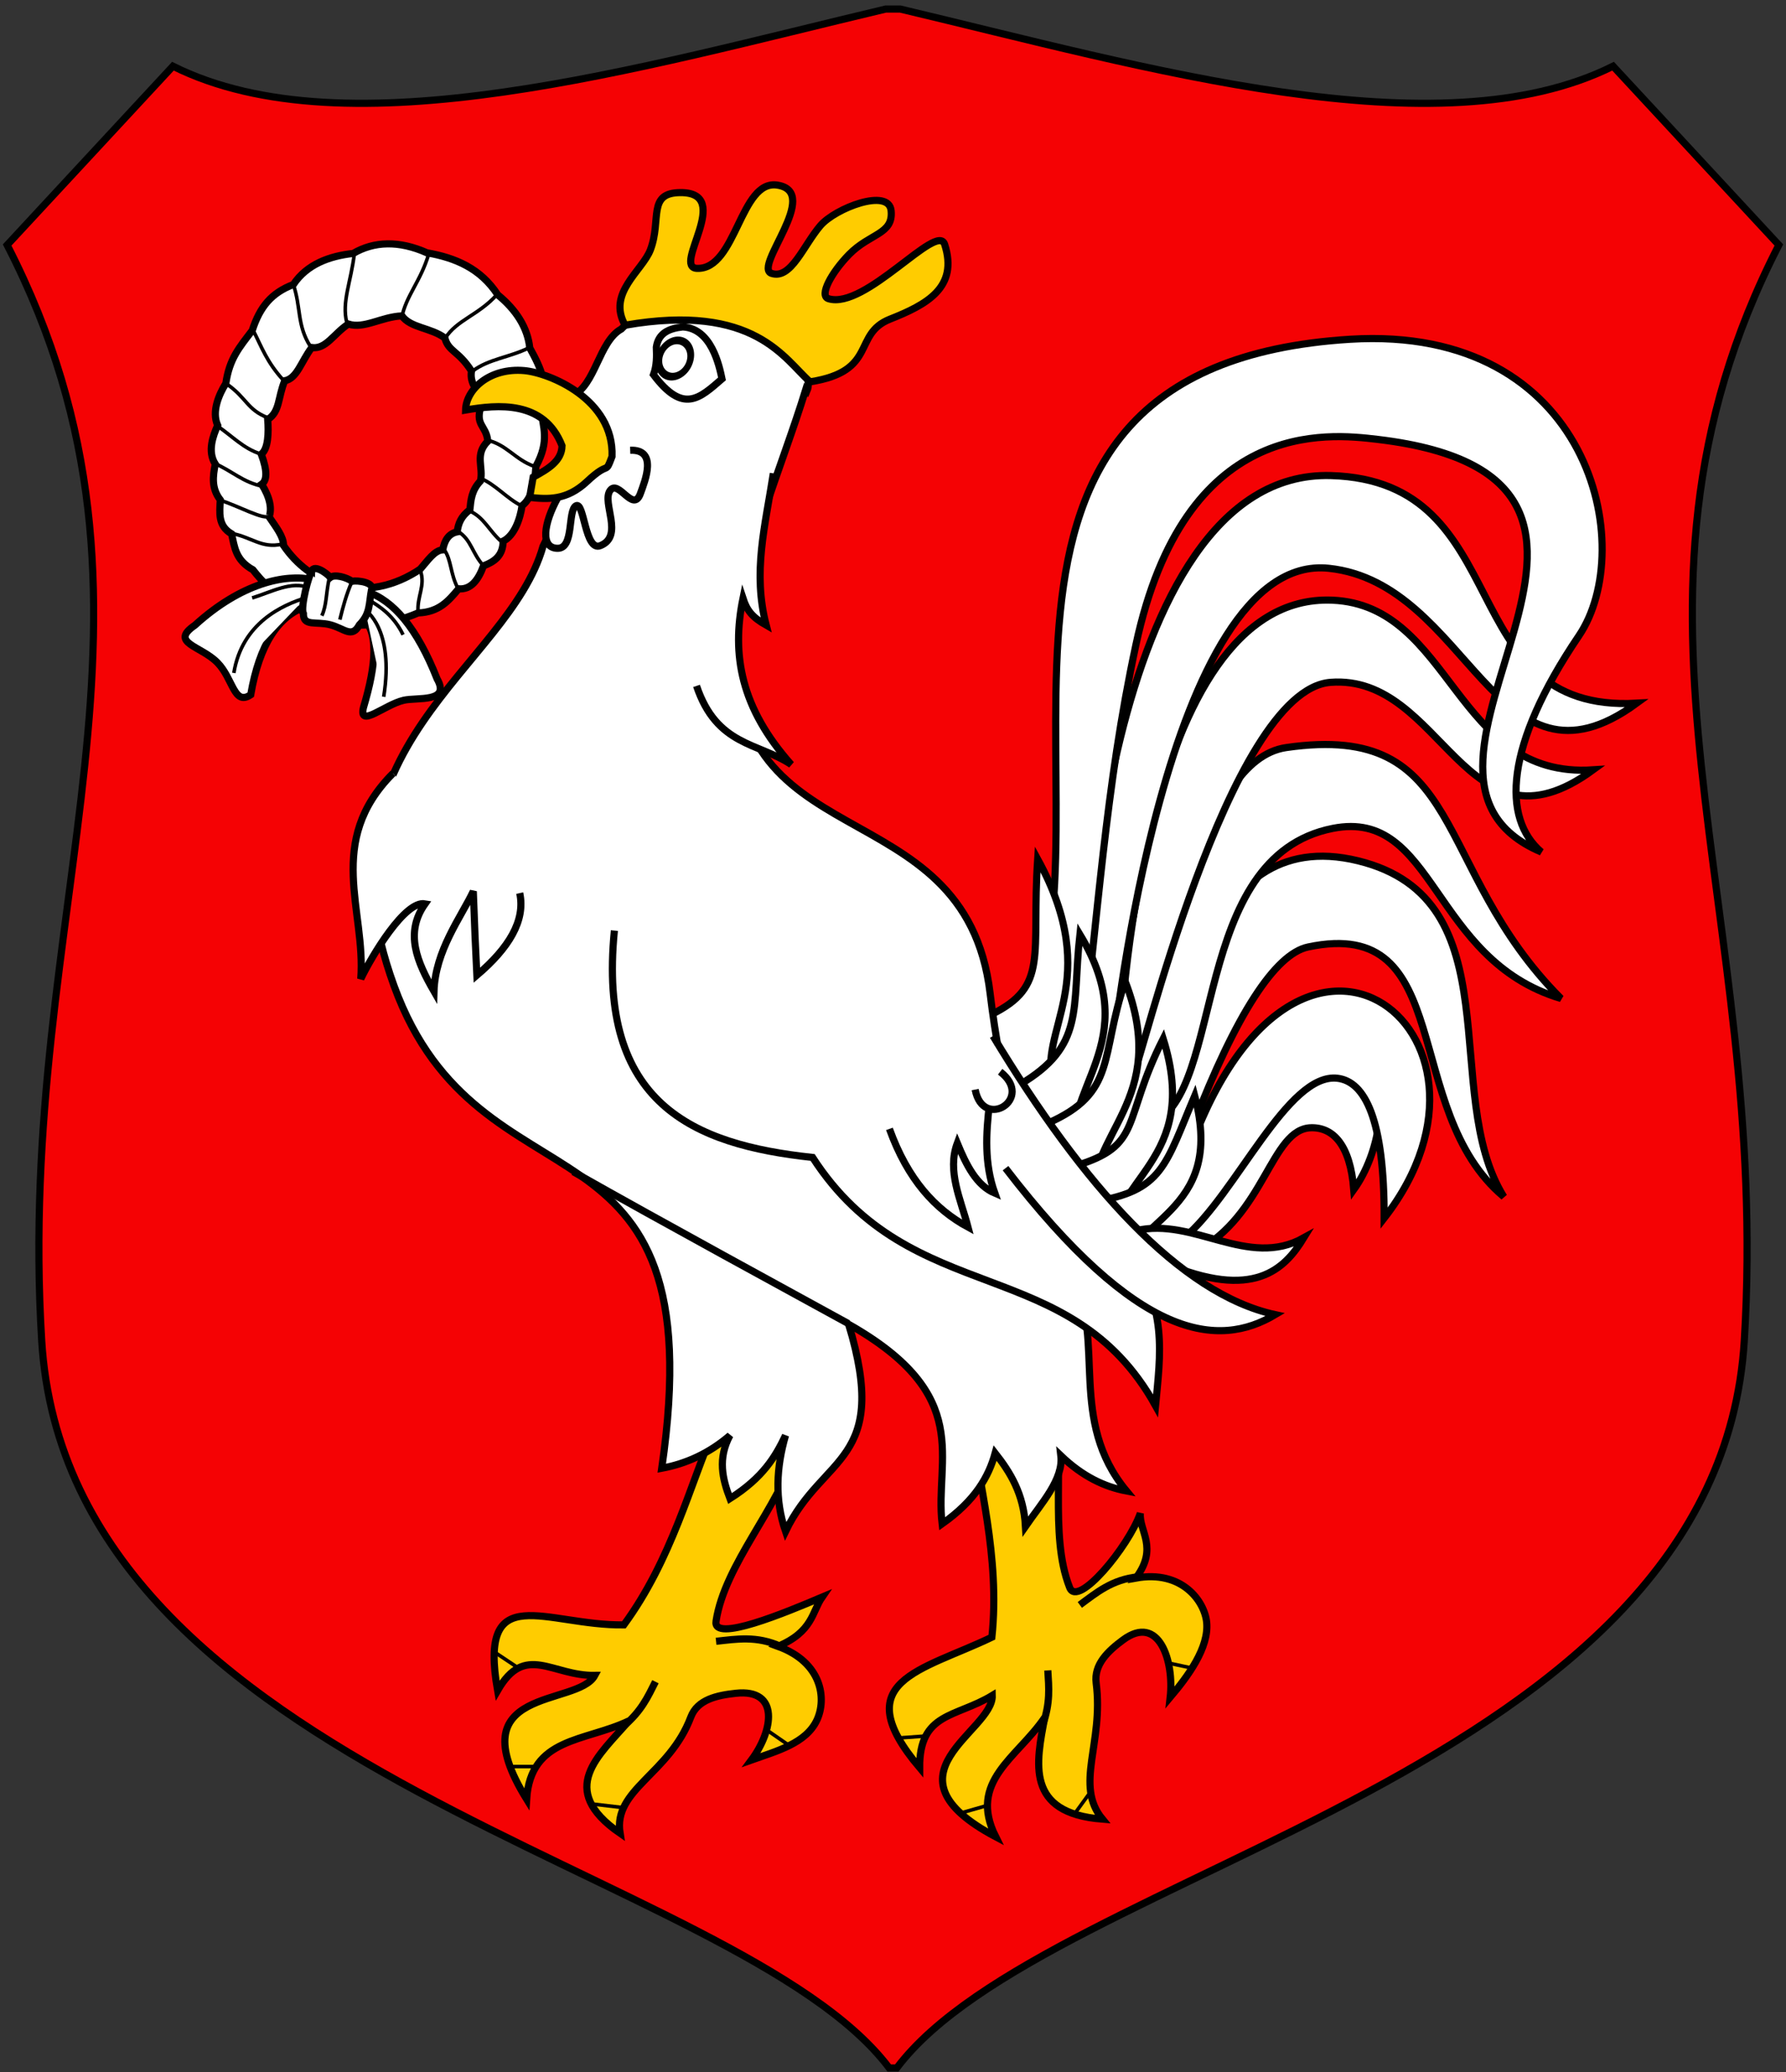 <?xml version="1.0" encoding="UTF-8" standalone="no"?>
<!-- Created with Inkscape (http://www.inkscape.org/) -->
<svg
   xmlns:dc="http://purl.org/dc/elements/1.1/"
   xmlns:cc="http://web.resource.org/cc/"
   xmlns:rdf="http://www.w3.org/1999/02/22-rdf-syntax-ns#"
   xmlns:svg="http://www.w3.org/2000/svg"
   xmlns="http://www.w3.org/2000/svg"
   xmlns:sodipodi="http://inkscape.sourceforge.net/DTD/sodipodi-0.dtd"
   xmlns:inkscape="http://www.inkscape.org/namespaces/inkscape"
   id="svg2"
   sodipodi:version="0.32"
   inkscape:version="0.43"
   width="500"
   height="580"
   version="1.0"
   sodipodi:docbase="D:\obrazki\svg\herby i flagi"
   sodipodi:docname="POL_Kurów_COA.svg"
   inkscape:export-filename="D:\olek\Pulpit\svg\POL_Chodzież_COA.png"
   inkscape:export-xdpi="87.080002"
   inkscape:export-ydpi="87.080002">
  <rect width="100%" height="100%" fill="#333333" stroke="none"/>
  <defs
     id="defs5" />
  <sodipodi:namedview
     inkscape:window-height="708"
     inkscape:window-width="1024"
     inkscape:pageshadow="2"
     inkscape:pageopacity="0.0"
     borderopacity="1.0"
     bordercolor="#666666"
     pagecolor="#ffffff"
     id="base"
     borderlayer="top"
     inkscape:zoom="1"
     inkscape:cx="271.69976"
     inkscape:cy="285.31191"
     inkscape:window-x="-4"
     inkscape:window-y="-4"
     inkscape:current-layer="layer5"
     showguides="true"
     inkscape:guide-bbox="true" />
  <g
     inkscape:groupmode="layer"
     id="layer1"
     inkscape:label="s"
     style="display:inline" />
  <g
     inkscape:groupmode="layer"
     id="layer5"
     inkscape:label="g"
     style="display:inline">
    <path
       id="path1393"
       style="color:#000000;fill:#f50204;fill-opacity:1;fill-rule:evenodd;stroke:none;stroke-width:2;stroke-linecap:butt;stroke-linejoin:miter;marker:none;marker-start:none;marker-mid:none;marker-end:none;stroke-miterlimit:4;stroke-dashoffset:0;stroke-opacity:1;visibility:visible;display:inline;overflow:visible"
       d="M 251.056,578.879 L 248.944,578.879 C 206.258,522.267 19.196,497.394 11.677,375.316 C 4.15,253.098 54.491,170.827 2,68.582 L 48.409,18.53 C 97.411,42.964 179.397,18.784 247.972,2.53 L 252.028,2.53 C 320.603,18.784 402.589,42.964 451.591,18.53 L 498,68.582 C 445.509,170.827 495.85,253.098 488.323,375.316 C 480.804,497.394 293.742,522.267 251.056,578.879 z "
       sodipodi:nodetypes="ccsccccccsc" />
    <path
       style="fill:#ffffff;fill-opacity:1;fill-rule:evenodd;stroke:#000000;stroke-width:1px;stroke-linecap:butt;stroke-linejoin:miter;stroke-opacity:1"
       d="M 263,282 L 331,286.5 L 334,317.5 L 345.5,336 L 323.5,354.5 L 253.5,292.5 L 263,282 z "
       id="path4991" />
  </g>
  <g
     inkscape:groupmode="layer"
     id="layer4"
     inkscape:label="f"
     style="display:inline">
    <g
       id="g7112"
       transform="translate(-6.39e-2,-7.5)" />
    <path
       style="opacity:1;color:#000000;fill:#ffffff;fill-opacity:1;fill-rule:evenodd;stroke:#000000;stroke-width:2;stroke-linecap:butt;stroke-linejoin:miter;marker:none;marker-start:none;marker-mid:none;marker-end:none;stroke-miterlimit:4;stroke-dasharray:none;stroke-dashoffset:0;stroke-opacity:1;visibility:visible;display:inline;overflow:visible"
       d="M 334,315 C 345.981,284.047 356.935,267.043 366.209,265.081 C 408.029,256.229 391.858,310.686 421,335 C 402.89,306 424.211,251.748 380.222,240.964 C 335.199,229.928 330.282,292.723 325,306.5"
       id="path4938"
       sodipodi:nodetypes="cscsc" />
    <path
       style="opacity:1;color:#000000;fill:#ffffff;fill-opacity:1;fill-rule:evenodd;stroke:#000000;stroke-width:2;stroke-linecap:butt;stroke-linejoin:miter;marker:none;marker-start:none;marker-mid:none;marker-end:none;stroke-miterlimit:4;stroke-dasharray:none;stroke-dashoffset:0;stroke-opacity:1;visibility:visible;display:inline;overflow:visible"
       d="M 322.5,314.5 C 343.151,305.744 332.996,239.8 373.124,231.882 C 401.875,226.21 400.662,268.675 437,279.5 C 400.456,242.895 410.813,201.925 360.087,209.262 C 335.928,212.757 328.785,270.013 314,303"
       id="path4940"
       sodipodi:nodetypes="cscsc" />
    <path
       style="opacity:1;color:#000000;fill:#ffffff;fill-opacity:1;fill-rule:evenodd;stroke:#000000;stroke-width:2;stroke-linecap:butt;stroke-linejoin:miter;marker:none;marker-start:none;marker-mid:none;marker-end:none;stroke-miterlimit:4;stroke-dasharray:none;stroke-dashoffset:0;stroke-opacity:1;visibility:visible;display:inline;overflow:visible"
       d="M 313.5,292.5 C 313.5,292.5 318.567,165.702 373,168 C 406.717,169.45 407.175,218.116 446,215.5 C 410.184,241.713 404.061,188.598 372.5,191 C 343.8,193.184 318.832,300 317.5,300"
       id="path4942"
       sodipodi:nodetypes="cscsc" />
    <path
       style="opacity:1;color:#000000;fill:#ffffff;fill-opacity:1;fill-rule:evenodd;stroke:#000000;stroke-width:2;stroke-linecap:butt;stroke-linejoin:miter;marker:none;marker-start:none;marker-mid:none;marker-end:none;stroke-miterlimit:4;stroke-dasharray:none;stroke-dashoffset:0;stroke-opacity:1;visibility:visible;display:inline;overflow:visible"
       d="M 304.855,281.128 C 302.483,281.128 308.241,131.28 372.57,133.123 C 425.311,134.635 406.122,199.735 458.195,196.846 C 418.637,225.797 411.464,163.26 372.017,159.078 C 326.342,154.236 311.772,292.411 311.772,292.411"
       id="path4944"
       sodipodi:nodetypes="cscsc" />
    <path
       style="opacity:1;color:#000000;fill:#ffffff;fill-opacity:1;fill-rule:evenodd;stroke:#000000;stroke-width:2;stroke-linecap:butt;stroke-linejoin:miter;marker:none;marker-start:none;marker-mid:none;marker-end:none;stroke-miterlimit:4;stroke-dasharray:none;stroke-dashoffset:0;stroke-opacity:1;visibility:visible;display:inline;overflow:visible"
       d="M 334.5,350.5 C 354.21,340.303 355.708,315.922 367.073,315.683 C 373.206,315.555 377.99,320.419 379,333 C 393.776,312.372 389.5,264.466 333.5,326"
       id="path4934"
       sodipodi:nodetypes="cscc" />
    <path
       style="opacity:1;color:#000000;fill:#ffffff;fill-opacity:1;fill-rule:evenodd;stroke:#000000;stroke-width:2;stroke-linecap:butt;stroke-linejoin:miter;marker:none;marker-start:none;marker-mid:none;marker-end:none;stroke-miterlimit:4;stroke-dasharray:none;stroke-dashoffset:0;stroke-opacity:1;visibility:visible;display:inline;overflow:visible"
       d="M 287.5,286.5 C 314.113,227.16 255.595,102.548 378,94.964 C 445.464,90.829 458.688,153.351 442,178 C 421.153,208.792 420.485,229.091 431.5,238.5 C 378.431,216 479.526,134.209 385.737,123 C 371.619,121.313 331.666,116.892 318,180.5 C 309.396,220.544 307.343,257.5 302.5,296"
       id="path4947"
       sodipodi:nodetypes="csscssc" />
    <path
       style="opacity:1;color:#000000;fill:#ffffff;fill-opacity:1;fill-rule:evenodd;stroke:#000000;stroke-width:2;stroke-linecap:butt;stroke-linejoin:miter;marker:none;marker-start:none;marker-mid:none;marker-end:none;stroke-miterlimit:4;stroke-dasharray:none;stroke-dashoffset:0;stroke-opacity:1;visibility:visible;display:inline;overflow:visible"
       d="M 277.5,284 C 293.805,276 288.713,267.5 290.5,240.5 C 309.353,274.953 289.957,288.608 295,304"
       id="path4922"
       sodipodi:nodetypes="ccc" />
    <g
       style="display:inline"
       id="g3156"
       transform="matrix(0.864,-0.504,0.504,0.864,-102.459,153.336)">
      <path
         sodipodi:nodetypes="cccccccsscscccccc"
         id="path3158"
         d="M 200.111,399.688 C 193.25,415.244 188.138,436.457 174.655,454.842 C 152.8,453.083 133.262,444.697 138.791,476.204 C 146.527,462.743 154.525,469.184 166.524,468.984 C 161.727,477.904 127.705,471.78 147.432,503.632 C 148.561,486.223 163.749,487.601 176.07,481.712 C 167.745,491.425 157.789,501.995 175.733,514.425 C 173.736,502.106 186.735,496.363 193.394,480.651 C 195.465,475.763 200.828,474.549 205.979,473.99 C 218.436,472.636 215.367,486.352 209.296,494.505 C 216.473,491.952 225.699,488.037 228.686,481.512 C 231.122,476.19 230.187,465.348 217.789,460.853 C 227.594,456.728 225.161,449.942 228.025,445.817 C 220.35,452.293 199.408,459.983 200.465,453.781 C 202.889,437.872 218.029,421.962 222.739,406.052 L 224.153,390.142 L 200.111,399.688 z "
         style="opacity:1;color:#000000;fill:#ffcc00;fill-opacity:1;fill-rule:evenodd;stroke:#000000;stroke-width:2;stroke-linecap:butt;stroke-linejoin:miter;marker:none;marker-start:none;marker-mid:none;marker-end:none;stroke-miterlimit:4;stroke-dasharray:none;stroke-dashoffset:0;stroke-opacity:1;visibility:visible;display:inline;overflow:visible" />
      <path
         sodipodi:nodetypes="cc"
         id="path3160"
         d="M 174.509,483.273 C 179.615,478.912 181.295,475.112 183.494,470.752"
         style="opacity:1;color:#000000;fill:#ffcc00;fill-opacity:1;fill-rule:evenodd;stroke:#000000;stroke-width:2;stroke-linecap:butt;stroke-linejoin:miter;marker:none;marker-start:none;marker-mid:none;marker-end:none;stroke-miterlimit:4;stroke-dasharray:none;stroke-dashoffset:0;stroke-opacity:1;visibility:visible;display:inline;overflow:visible" />
      <path
         sodipodi:nodetypes="cc"
         id="path3162"
         d="M 218.496,460.853 C 211.848,457.831 206.202,458.819 200.465,459.438"
         style="opacity:1;color:#000000;fill:#ffcc00;fill-opacity:1;fill-rule:evenodd;stroke:#000000;stroke-width:2;stroke-linecap:butt;stroke-linejoin:miter;marker:none;marker-start:none;marker-mid:none;marker-end:none;stroke-miterlimit:4;stroke-dasharray:none;stroke-dashoffset:0;stroke-opacity:1;visibility:visible;display:inline;overflow:visible" />
    </g>
    <g
       style="display:inline"
       id="g3151">
      <path
         sodipodi:nodetypes="cccccccsscscccccc"
         id="path3143"
         d="M 200.111,399.688 C 193.25,415.244 188.138,436.457 174.655,454.842 C 152.825,455.144 133.771,441.72 139.3,473.227 C 147.036,459.766 154.525,469.184 166.524,468.984 C 161.727,477.904 127.705,471.78 147.432,503.632 C 148.561,486.223 163.749,487.601 176.07,481.712 C 167.745,491.425 155.651,500.748 173.595,513.178 C 171.599,500.859 187.346,496.719 193.394,480.651 C 195.264,475.683 200.828,474.549 205.979,473.99 C 218.436,472.636 216.436,484.519 210.364,492.672 C 217.541,490.119 225.63,488.005 228.686,481.512 C 231.478,475.579 230.187,465.348 217.789,460.853 C 227.594,456.728 227.299,451.189 230.163,447.064 C 220.095,451.326 199.408,459.983 200.465,453.781 C 202.889,437.872 218.029,421.962 222.739,406.052 L 224.153,390.142 L 200.111,399.688 z "
         style="opacity:1;color:#000000;fill:#ffcc00;fill-opacity:1;fill-rule:evenodd;stroke:#000000;stroke-width:2;stroke-linecap:butt;stroke-linejoin:miter;marker:none;marker-start:none;marker-mid:none;marker-end:none;stroke-miterlimit:4;stroke-dasharray:none;stroke-dashoffset:0;stroke-opacity:1;visibility:visible;display:inline;overflow:visible" />
      <path
         sodipodi:nodetypes="cc"
         id="path3147"
         d="M 174.509,483.273 C 179.615,478.912 181.295,475.112 183.494,470.752"
         style="opacity:1;color:#000000;fill:#ffcc00;fill-opacity:1;fill-rule:evenodd;stroke:#000000;stroke-width:2;stroke-linecap:butt;stroke-linejoin:miter;marker:none;marker-start:none;marker-mid:none;marker-end:none;stroke-miterlimit:4;stroke-dasharray:none;stroke-dashoffset:0;stroke-opacity:1;visibility:visible;display:inline;overflow:visible" />
      <path
         sodipodi:nodetypes="cc"
         id="path3149"
         d="M 218.496,460.853 C 211.848,457.831 206.202,458.819 200.465,459.438"
         style="opacity:1;color:#000000;fill:#ffcc00;fill-opacity:1;fill-rule:evenodd;stroke:#000000;stroke-width:2;stroke-linecap:butt;stroke-linejoin:miter;marker:none;marker-start:none;marker-mid:none;marker-end:none;stroke-miterlimit:4;stroke-dasharray:none;stroke-dashoffset:0;stroke-opacity:1;visibility:visible;display:inline;overflow:visible" />
    </g>
    <path
       style="fill:#ffffff;fill-opacity:1;fill-rule:evenodd;stroke:#000000;stroke-width:2;stroke-linecap:butt;stroke-linejoin:miter;stroke-miterlimit:4;stroke-dasharray:none;stroke-opacity:1;display:inline"
       d="M 152.028,152.907 C 142.193,187.556 85.836,208.688 110.309,275.944 C 134.471,342.347 200.462,306.3 185.262,411.001 C 192.074,409.729 198.484,406.851 204.354,401.809 C 200.879,408.281 202.245,413.946 204.354,419.487 C 213.65,413.594 217.114,407.702 219.91,401.809 C 217.334,410.766 216.839,419.722 219.91,428.679 C 230.36,406.939 249.293,409.643 237.588,370.696 C 272.942,390.719 261.597,408.283 263.751,426.558 C 273.067,419.958 276.783,413.358 278.6,406.759 C 282.844,412.179 286.566,418.121 287.085,427.265 C 291.648,420.665 297.753,414.066 296.985,407.466 C 303.113,413.334 309.241,416.203 315.37,417.365 C 298.988,397.566 309.435,375.646 300.52,357.968 C 300.52,357.968 283.139,327.988 277.186,278.065 C 270.183,219.337 200.685,241.922 206.475,176.242 C 208.448,153.861 218.658,131.459 225.567,109.067 L 225.921,109.42 C 230.826,97.878 186.11,78.98 173.948,92.096 C 167.604,95.601 166.734,107.918 160.16,110.835 L 168.999,118.259 L 152.028,152.907 z "
       id="path2268"
       sodipodi:nodetypes="czccccccccccccsscccccc" />
    <path
       style="opacity:1;color:#000000;fill:#ffffff;fill-opacity:1;fill-rule:evenodd;stroke:#000000;stroke-width:2;stroke-linecap:butt;stroke-linejoin:miter;marker:none;marker-start:none;marker-mid:none;marker-end:none;stroke-miterlimit:4;stroke-dasharray:none;stroke-dashoffset:0;stroke-opacity:1;visibility:visible;display:inline;overflow:visible"
       d="M 285.363,303.682 C 303.939,292.754 300.018,282.482 302.319,261.566 C 320.931,292.412 296.288,304.371 300.944,325.21"
       id="path4924"
       sodipodi:nodetypes="ccc" />
    <path
       style="opacity:1;color:#000000;fill:#ffffff;fill-opacity:1;fill-rule:evenodd;stroke:#000000;stroke-width:2;stroke-linecap:butt;stroke-linejoin:miter;marker:none;marker-start:none;marker-mid:none;marker-end:none;stroke-miterlimit:4;stroke-dasharray:none;stroke-dashoffset:0;stroke-opacity:1;visibility:visible;display:inline;overflow:visible"
       d="M 110,216.5 C 90.909,235.667 102.48,254.833 101,274 C 104.125,267.543 113.382,251.981 119,253 C 113.201,261.167 116.791,269.333 121.5,277.5 C 121.833,266.167 129,256.833 132.5,249.5 C 132.833,258.937 133.167,266.203 133.5,273 C 142.508,265.333 147.151,257.667 145.5,250"
       id="path3164"
       sodipodi:nodetypes="ccccccc" />
    <path
       style="opacity:1;color:#000000;fill:#ffffff;fill-opacity:1;fill-rule:evenodd;stroke:#000000;stroke-width:2;stroke-linecap:butt;stroke-linejoin:miter;marker:none;marker-start:none;marker-mid:none;marker-end:none;stroke-miterlimit:4;stroke-dasharray:none;stroke-dashoffset:0;stroke-opacity:1;visibility:visible;display:inline;overflow:visible"
       d="M 172,260.5 C 167.215,308.967 194.008,320.41 227.5,324 C 255.262,366.944 299.5,350.334 323.5,393.5 C 324.84,379.333 327.08,365.167 315.5,351"
       id="path3168"
       sodipodi:nodetypes="cccc" />
    <path
       style="opacity:1;color:#000000;fill:#ffffff;fill-opacity:1;fill-rule:evenodd;stroke:#000000;stroke-width:2;stroke-linecap:butt;stroke-linejoin:miter;marker:none;marker-start:none;marker-mid:none;marker-end:none;stroke-miterlimit:4;stroke-dasharray:none;stroke-dashoffset:0;stroke-opacity:1;visibility:visible;display:inline;overflow:visible"
       d="M 293.136,314.5 C 312.884,305.871 307.837,295.722 315.003,274.712 C 327.935,308.39 303.735,317.089 306.033,337.736"
       id="path4926"
       sodipodi:nodetypes="ccc" />
    <path
       style="opacity:1;color:#000000;fill:#ffffff;fill-opacity:1;fill-rule:evenodd;stroke:#000000;stroke-width:2;stroke-linecap:butt;stroke-linejoin:miter;marker:none;marker-start:none;marker-mid:none;marker-end:none;stroke-miterlimit:4;stroke-dasharray:none;stroke-dashoffset:0;stroke-opacity:1;visibility:visible;display:inline;overflow:visible"
       d="M 331.5,326.5 C 360.983,235.993 428.211,288.677 387.5,341 C 387.577,313.275 382.1,302.761 374.462,301.832 C 360.427,300.126 346.092,334.288 331.5,346.5"
       id="path4936"
       sodipodi:nodetypes="ccsc" />
    <path
       style="opacity:1;color:#000000;fill:#ffffff;fill-opacity:1;fill-rule:evenodd;stroke:#000000;stroke-width:2;stroke-linecap:butt;stroke-linejoin:miter;marker:none;marker-start:none;marker-mid:none;marker-end:none;stroke-miterlimit:4;stroke-dasharray:none;stroke-dashoffset:0;stroke-opacity:1;visibility:visible;display:inline;overflow:visible"
       d="M 300.846,326.417 C 320.237,320.65 313.928,313.893 325.643,290.773 C 336.385,325.171 310.421,329.648 310.537,349.982"
       id="path4928"
       sodipodi:nodetypes="ccc" />
    <path
       style="opacity:1;color:#000000;fill:#ffffff;fill-opacity:1;fill-rule:evenodd;stroke:#000000;stroke-width:2;stroke-linecap:butt;stroke-linejoin:miter;marker:none;marker-start:none;marker-mid:none;marker-end:none;stroke-miterlimit:4;stroke-dasharray:none;stroke-dashoffset:0;stroke-opacity:1;visibility:visible;display:inline;overflow:visible"
       d="M 306.151,336.385 C 325.563,333.348 326.24,326.149 334.467,306.741 C 343.358,340.601 315.267,340.515 312.313,359.5"
       id="path4930"
       sodipodi:nodetypes="ccc" />
    <path
       style="opacity:1;color:#000000;fill:#ffffff;fill-opacity:1;fill-rule:evenodd;stroke:#000000;stroke-width:2;stroke-linecap:butt;stroke-linejoin:miter;marker:none;marker-start:none;marker-mid:none;marker-end:none;stroke-miterlimit:4;stroke-dasharray:none;stroke-dashoffset:0;stroke-opacity:1;visibility:visible;display:inline;overflow:visible"
       d="M 326,353.5 C 351.05,364.221 359.67,355.226 365,346.5 C 349.333,355.246 334.167,340.615 318,344.5"
       id="path4932"
       sodipodi:nodetypes="ccc" />
    <path
       style="opacity:1;color:#000000;fill:#ffffff;fill-opacity:1;fill-rule:evenodd;stroke:#000000;stroke-width:2;stroke-linecap:butt;stroke-linejoin:miter;marker:none;marker-start:none;marker-mid:none;marker-end:none;stroke-miterlimit:4;stroke-dasharray:none;stroke-dashoffset:0;stroke-opacity:1;visibility:visible;display:inline;overflow:visible"
       d="M 249,316 C 254.146,330.27 261.862,338.545 271,343.5 C 268.946,335.667 265.081,327.833 268,320 C 270.528,326.125 273.344,331.817 278.5,334 C 275.527,325.667 276.028,317.333 277,309"
       id="path4918"
       sodipodi:nodetypes="ccccc" />
    <path
       style="opacity:1;color:#000000;fill:#ffffff;fill-opacity:1;fill-rule:evenodd;stroke:#000000;stroke-width:2;stroke-linecap:butt;stroke-linejoin:miter;marker:none;marker-start:none;marker-mid:none;marker-end:none;stroke-miterlimit:4;stroke-dasharray:none;stroke-dashoffset:0;stroke-opacity:1;visibility:visible;display:inline;overflow:visible"
       d="M 281.5,327 C 318.739,375.481 341.1,377.459 357,368 C 330.409,362.22 303.292,331.955 278,290"
       id="path4043"
       sodipodi:nodetypes="ccc" />
    <path
       style="opacity:1;color:#000000;fill:#ffffff;fill-opacity:1;fill-rule:evenodd;stroke:#000000;stroke-width:2;stroke-linecap:butt;stroke-linejoin:miter;marker:none;marker-start:none;marker-mid:none;marker-end:none;stroke-miterlimit:4;stroke-dasharray:none;stroke-dashoffset:0;stroke-opacity:1;visibility:visible;display:inline;overflow:visible"
       d="M 195,192 C 200.653,208.875 212.269,207.859 221.5,214 C 207.422,198.167 204.761,183.333 208,167.5 C 209.149,171.009 210.685,172.824 214.5,175 C 210.651,160.167 214.212,147.333 216.5,132.5"
       id="path4920"
       sodipodi:nodetypes="ccccc" />
    <path
       style="opacity:1;color:#000000;fill:#ffcc00;fill-opacity:1;fill-rule:evenodd;stroke:#000000;stroke-width:2;stroke-linecap:butt;stroke-linejoin:miter;marker:none;marker-start:none;marker-mid:none;marker-end:none;stroke-miterlimit:4;stroke-dasharray:none;stroke-dashoffset:0;stroke-opacity:1;visibility:visible;display:inline;overflow:visible"
       d="M 175.009,91.036 C 211.306,84.72 219.6,100.606 226.774,106.885 C 245.798,103.934 238.591,93.525 249.137,89.344 C 259.343,85.298 268.381,80.528 264.458,68.408 C 262.401,62.052 242.272,86.793 231.931,83.611 C 229.209,82.773 232.819,76.217 237.717,71.221 C 243.578,65.243 250.102,65.634 249.477,59.009 C 248.862,52.489 233.839,58.269 229.661,63.174 C 224.888,68.778 221.442,78.284 216.021,76.54 C 210.666,74.817 230.112,53.897 217.703,51.827 C 207.174,50.07 206.21,75.479 195.161,75.126 C 187.997,74.904 205.569,53.909 190.565,53.913 C 181.084,53.915 185.294,61.47 182.086,69.921 C 179.848,75.815 169.882,82.059 175.009,91.036 z "
       id="path4952"
       sodipodi:nodetypes="ccsssssssssssc" />
    <path
       style="opacity:1;color:#000000;fill:#ffffff;fill-opacity:1;fill-rule:evenodd;stroke:#000000;stroke-width:2;stroke-linecap:butt;stroke-linejoin:miter;marker:none;marker-start:none;marker-mid:none;marker-end:none;stroke-miterlimit:4;stroke-dasharray:none;stroke-dashoffset:0;stroke-opacity:1;visibility:visible;display:inline;overflow:visible"
       d="M 191.123,91.518 C 199.168,91.896 201.366,102.393 202.128,106.056 C 195.859,111.492 191.295,115.985 182.944,104.877 C 183.882,102.311 183.849,99.745 183.742,97.178 C 184.33,93.167 187.365,91.932 191.123,91.518 z "
       id="path4954"
       sodipodi:nodetypes="ccccc" />
    <path
       sodipodi:type="arc"
       style="opacity:1;color:#000000;fill:#ffffff;fill-opacity:1;fill-rule:evenodd;stroke:#000000;stroke-width:1.721;stroke-linecap:butt;stroke-linejoin:miter;marker:none;marker-start:none;marker-mid:none;marker-end:none;stroke-miterlimit:4;stroke-dasharray:none;stroke-dashoffset:0;stroke-opacity:1;visibility:visible;display:inline;overflow:visible"
       id="path4956"
       sodipodi:cx="185.79231"
       sodipodi:cy="103.94036"
       sodipodi:rx="4.0658641"
       sodipodi:ry="4.0658641"
       d="M 189.858 103.94 A 4.066 4.066 0 1 1  181.726,103.94 A 4.066 4.066 0 1 1  189.858 103.94 z"
       transform="matrix(0.708,0.804,-0.84,0.954,144.678,-148.176)" />
    <path
       style="color:#000000;fill:#ffffff;fill-opacity:1;fill-rule:nonzero;stroke:#000000;stroke-width:2;stroke-linecap:butt;stroke-linejoin:miter;marker:none;marker-start:none;marker-mid:none;marker-end:none;stroke-miterlimit:4;stroke-dashoffset:0;stroke-opacity:1;visibility:visible;display:inline;overflow:visible"
       d="M 150.013,130.579 C 149.795,134.268 149.229,139.21 146.151,141.575 C 145.631,145.162 144.064,149.9 140.849,151.492 C 140.812,155.634 138.318,157.268 135.36,158.396 C 133.901,162.368 131.824,165.106 128.398,164.823 C 125.593,168.152 122.989,171.345 117.058,171.576 C 109.013,175.01 100.33,176.03 91.929,173.779 C 83.364,171.484 76.166,166.393 70.802,159.499 C 65.9,156.769 65.688,153.172 64.824,149.436 C 60.934,147.165 61.494,143.518 61.668,139.932 C 59.14,136.669 59.593,133.326 60.265,129.9 C 57.993,126.327 59.676,121.911 60.934,119.064 C 59.21,115.179 61.292,110.422 63.226,107.325 C 64.229,100.393 66.975,97.29 70.617,92.508 C 72.772,85.807 76.074,81.942 82.12,79.648 C 85.946,73.937 92.216,71.686 98.882,70.94 C 104.693,67.532 111.674,67.265 119.53,70.768 C 127.51,72.152 134.547,75.146 139.347,82.523 C 144.423,86.669 147.706,91.666 148.304,97.382 C 151.571,103.279 153.761,108.189 151.371,114.146 C 152.028,119.744 153.964,123.324 150.013,130.579 z "
       id="path2310"
       sodipodi:nodetypes="ccccccscccccccccccccc" />
    <path
       style="color:#000000;fill:#f50204;fill-opacity:1;fill-rule:nonzero;stroke:#000000;stroke-width:2;stroke-linecap:butt;stroke-linejoin:miter;marker:none;marker-start:none;marker-mid:none;marker-end:none;stroke-miterlimit:4;stroke-dashoffset:0;stroke-opacity:1;visibility:visible;display:inline;overflow:visible"
       d="M 134.492,134.656 C 132.001,137.281 131.826,139.939 131.541,142.706 C 129.056,144.507 128.246,146.67 128.002,148.874 C 125.691,149.327 124.45,151.158 123.953,153.912 C 121.603,154.038 119.713,156.981 117.639,159.318 C 110.641,164.057 102.468,165.913 94.601,163.805 C 88.291,162.114 83.085,158.116 79.367,152.676 C 79.433,150.302 77.318,147.605 75.345,144.698 C 76.167,142.32 75.571,139.272 73.268,135.542 C 74.703,134.536 74.939,131.997 73.154,127.135 C 75.117,125.629 75.229,121.072 74.947,117.429 C 78.403,115.265 77.763,111.277 79.708,106.593 C 83.183,105.921 84.242,101.337 87.263,97.292 C 91.281,97.829 93.322,93.502 97.514,90.711 C 101.969,92.134 106.699,88.701 112.512,88.419 C 114.956,91.84 120.624,91.69 124.543,94.614 C 125.546,98.475 128.323,98.121 131.99,103.86 C 131.399,107.723 134.051,109.188 134.925,112.952 C 132.624,119.179 136.129,118.851 136.562,123.497 C 132.766,127.283 135.42,130.744 134.492,134.656 z "
       id="path2308"
       sodipodi:nodetypes="cccccccccccccccccccc" />
    <path
       style="fill:#ffffff;fill-opacity:1;fill-rule:evenodd;stroke:#000000;stroke-width:1px;stroke-linecap:butt;stroke-linejoin:miter;stroke-opacity:1;display:inline"
       d="M 64.753,149.282 C 70.571,150.396 73.258,153.599 78.942,152.321"
       id="path3187"
       sodipodi:nodetypes="cc" />
    <path
       style="fill:#ffffff;fill-opacity:1;fill-rule:evenodd;stroke:#000000;stroke-width:1px;stroke-linecap:butt;stroke-linejoin:miter;stroke-opacity:1;display:inline"
       d="M 61.631,140.054 C 65.9,141.205 74.748,146.148 75.265,144.216"
       id="path3189"
       sodipodi:nodetypes="cc" />
    <path
       style="fill:#ffffff;fill-opacity:1;fill-rule:evenodd;stroke:#000000;stroke-width:1px;stroke-linecap:butt;stroke-linejoin:miter;stroke-opacity:1;display:inline"
       d="M 60.077,129.72 C 65.146,131.917 67.952,135.013 73.614,136.144"
       id="path3191"
       sodipodi:nodetypes="cc" />
    <path
       style="fill:#ffffff;fill-opacity:1;fill-rule:evenodd;stroke:#000000;stroke-width:1px;stroke-linecap:butt;stroke-linejoin:miter;stroke-opacity:1;display:inline"
       d="M 60.849,119.246 C 64.911,121.977 68.187,125.614 72.992,127.077"
       id="path3193"
       sodipodi:nodetypes="cc" />
    <path
       style="fill:#ffffff;fill-opacity:1;fill-rule:evenodd;stroke:#000000;stroke-width:1px;stroke-linecap:butt;stroke-linejoin:miter;stroke-opacity:1;display:inline"
       d="M 63.49,107.494 C 69.063,111.369 69.185,114.709 74.95,116.922"
       id="path3195"
       sodipodi:nodetypes="cc" />
    <path
       style="fill:#ffffff;fill-opacity:1;fill-rule:evenodd;stroke:#000000;stroke-width:1px;stroke-linecap:butt;stroke-linejoin:miter;stroke-opacity:1;display:inline"
       d="M 71.007,92.725 C 73.255,97.141 74.684,101.339 79.298,106.389"
       id="path3197"
       sodipodi:nodetypes="cc" />
    <path
       style="fill:#ffffff;fill-opacity:1;fill-rule:evenodd;stroke:#000000;stroke-width:1px;stroke-linecap:butt;stroke-linejoin:miter;stroke-opacity:1;display:inline"
       d="M 82.13,79.684 C 84.307,86.068 83.092,91.074 86.904,96.984"
       id="path3199"
       sodipodi:nodetypes="cc" />
    <path
       style="fill:#ffffff;fill-opacity:1;fill-rule:evenodd;stroke:#000000;stroke-width:1px;stroke-linecap:butt;stroke-linejoin:miter;stroke-opacity:1;display:inline"
       d="M 99.197,71.034 C 98.258,78.97 95.615,84.502 97.086,90.303"
       id="path3201"
       sodipodi:nodetypes="cc" />
    <path
       style="fill:#ffffff;fill-opacity:1;fill-rule:evenodd;stroke:#000000;stroke-width:1px;stroke-linecap:butt;stroke-linejoin:miter;stroke-opacity:1;display:inline"
       d="M 120.051,71.027 C 117.726,78.881 113.666,82.709 112.419,89.072"
       id="path3203"
       sodipodi:nodetypes="cc" />
    <path
       style="fill:#ffffff;fill-opacity:1;fill-rule:evenodd;stroke:#000000;stroke-width:1px;stroke-linecap:butt;stroke-linejoin:miter;stroke-opacity:1;display:inline"
       d="M 139.103,82.49 C 133.915,88.248 127.895,89.548 124.659,94.64"
       id="path3205"
       sodipodi:nodetypes="cc" />
    <path
       style="fill:#ffffff;fill-opacity:1;fill-rule:evenodd;stroke:#000000;stroke-width:1px;stroke-linecap:butt;stroke-linejoin:miter;stroke-opacity:1;display:inline"
       d="M 148.088,97.358 C 142.573,100.078 136.905,100.45 132.369,103.826"
       id="path3207"
       sodipodi:nodetypes="cc" />
    <path
       style="fill:#ffffff;fill-opacity:1;fill-rule:evenodd;stroke:#000000;stroke-width:1px;stroke-linecap:butt;stroke-linejoin:miter;stroke-opacity:1;display:inline"
       d="M 151.375,114.513 C 144.525,114.767 141.127,111.632 135.317,112.753"
       id="path3209"
       sodipodi:nodetypes="cc" />
    <path
       style="fill:#ffffff;fill-opacity:1;fill-rule:evenodd;stroke:#000000;stroke-width:1px;stroke-linecap:butt;stroke-linejoin:miter;stroke-opacity:1;display:inline"
       d="M 149.615,130.571 C 144.042,128.583 141.844,124.354 136.096,123.134"
       id="path3211"
       sodipodi:nodetypes="cc" />
    <path
       style="fill:#ffffff;fill-opacity:1;fill-rule:evenodd;stroke:#000000;stroke-width:1px;stroke-linecap:butt;stroke-linejoin:miter;stroke-opacity:1;display:inline"
       d="M 145.915,141.531 C 141.945,139.584 138.554,135.471 134.485,133.891"
       id="path3213"
       sodipodi:nodetypes="cc" />
    <path
       style="fill:#ffffff;fill-opacity:1;fill-rule:evenodd;stroke:#000000;stroke-width:1px;stroke-linecap:butt;stroke-linejoin:miter;stroke-opacity:1;display:inline"
       d="M 140.618,151.809 C 136.878,148.685 135.634,144.787 131.294,142.954"
       id="path3215"
       sodipodi:nodetypes="cc" />
    <path
       style="fill:#ffffff;fill-opacity:1;fill-rule:evenodd;stroke:#000000;stroke-width:1px;stroke-linecap:butt;stroke-linejoin:miter;stroke-opacity:1;display:inline"
       d="M 135.5,158.575 C 132.016,154.703 132.064,151.2 128.217,148.741"
       id="path3217"
       sodipodi:nodetypes="cc" />
    <path
       style="fill:#ffffff;fill-opacity:1;fill-rule:evenodd;stroke:#000000;stroke-width:1px;stroke-linecap:butt;stroke-linejoin:miter;stroke-opacity:1;display:inline"
       d="M 128.246,164.769 C 126.002,160.649 126.442,156.785 124.319,153.799"
       id="path3219"
       sodipodi:nodetypes="cc" />
    <path
       style="fill:#ffffff;fill-opacity:1;fill-rule:evenodd;stroke:#000000;stroke-width:1px;stroke-linecap:butt;stroke-linejoin:miter;stroke-opacity:1;display:inline"
       d="M 117.051,171.433 C 116.675,166.839 119.192,164.038 117.667,159.646"
       id="path3221"
       sodipodi:nodetypes="cc" />
    <path
       style="fill:#ffffff;fill-opacity:1;fill-rule:evenodd;stroke:#000000;stroke-width:2;stroke-linecap:butt;stroke-linejoin:miter;stroke-miterlimit:4;stroke-dasharray:none;stroke-opacity:1;display:inline"
       d="M 85.44,169.828 C 77.945,172.54 72.637,180.245 70.189,194.477 C 65.455,197.678 65.314,190.018 60.876,185.492 C 56.202,180.724 47.339,179.992 54.549,175.028 C 67.654,163.097 79.975,160.62 87.474,162.236"
       id="path3223"
       sodipodi:nodetypes="ccscc" />
    <path
       style="fill:#ffffff;fill-opacity:1;fill-rule:evenodd;stroke:#000000;stroke-width:2;stroke-linecap:butt;stroke-linejoin:miter;stroke-miterlimit:4;stroke-dasharray:none;stroke-opacity:1;display:inline"
       d="M 100.976,172.369 C 106.264,176.507 105.305,186.134 101.758,198.035 C 100.325,203.979 107.627,197.276 113,196.024 C 116.821,195.134 126.185,196.759 122.373,190.042 C 116.769,175.818 110.168,168.143 102.778,165.643"
       id="path3225"
       sodipodi:nodetypes="ccscc" />
    <path
       style="fill:#ffffff;fill-opacity:1;fill-rule:evenodd;stroke:#000000;stroke-width:1px;stroke-linecap:butt;stroke-linejoin:miter;stroke-opacity:1;display:inline"
       d="M 65.466,188.38 C 67.767,174.305 79.16,169.342 85.601,167.328"
       id="path3227"
       sodipodi:nodetypes="cc" />
    <path
       style="fill:#ffffff;fill-opacity:1;fill-rule:evenodd;stroke:#000000;stroke-width:1px;stroke-linecap:butt;stroke-linejoin:miter;stroke-opacity:1;display:inline"
       d="M 107.419,195.044 C 110.485,175.846 102.227,170.767 102.226,170.766"
       id="path3229"
       sodipodi:nodetypes="cc" />
    <path
       style="fill:#ffffff;fill-opacity:1;fill-rule:evenodd;stroke:#000000;stroke-width:1px;stroke-linecap:butt;stroke-linejoin:miter;stroke-opacity:1;display:inline"
       d="M 70.586,167.374 C 75.992,165.729 81.55,162.525 86.601,164.545"
       id="path3231"
       sodipodi:nodetypes="cc" />
    <path
       style="fill:#ffffff;fill-opacity:1;fill-rule:evenodd;stroke:#000000;stroke-width:1px;stroke-linecap:butt;stroke-linejoin:miter;stroke-opacity:1;display:inline"
       d="M 102.578,167.555 C 106.562,169.786 110.315,172.485 112.835,177.677"
       id="path3233"
       sodipodi:nodetypes="cc" />
    <path
       style="color:#000000;fill:#ffffff;fill-opacity:1;fill-rule:evenodd;stroke:#000000;stroke-width:2;stroke-linecap:butt;stroke-linejoin:miter;marker:none;marker-start:none;marker-mid:none;marker-end:none;stroke-miterlimit:4;stroke-dasharray:none;stroke-dashoffset:0;stroke-opacity:1;visibility:visible;display:inline;overflow:visible"
       d="M 84.931,171.726 C 84.01,170.208 86.596,160.22 87.208,160.384 C 87.317,157.494 91.491,160.378 92.466,161.636 C 93.678,160.681 96.99,161.598 98.544,162.708 C 100.141,162.395 104.952,163.042 103.99,165.135 C 103.269,168.926 103.723,171.76 100.608,174.91 C 98.507,178.803 96.396,175.915 92.469,174.895 C 88.429,173.844 84.895,175.482 84.931,171.726 z "
       id="path3235"
       sodipodi:nodetypes="ccccccsc" />
    <path
       style="fill:#ffffff;fill-opacity:1;fill-rule:evenodd;stroke:#000000;stroke-width:1px;stroke-linecap:butt;stroke-linejoin:miter;stroke-opacity:1;display:inline"
       d="M 92.19,161.719 C 91.166,166.647 91.498,169.194 90.105,172.35"
       id="path3237"
       sodipodi:nodetypes="cc" />
    <path
       style="fill:#ffffff;fill-opacity:1;fill-rule:evenodd;stroke:#000000;stroke-width:1px;stroke-linecap:butt;stroke-linejoin:miter;stroke-opacity:1;display:inline"
       d="M 98.486,162.898 C 96.994,166.313 96.016,169.865 95.151,173.447"
       id="path3239"
       sodipodi:nodetypes="cc" />
    <path
       style="opacity:1;color:#000000;fill:#ffffff;fill-opacity:1;fill-rule:evenodd;stroke:#000000;stroke-width:2;stroke-linecap:butt;stroke-linejoin:miter;marker:none;marker-start:none;marker-mid:none;marker-end:none;stroke-miterlimit:4;stroke-dasharray:none;stroke-dashoffset:0;stroke-opacity:1;visibility:visible;display:inline;overflow:visible"
       d="M 176.423,126.037 C 184.221,125.731 180.572,134.609 179.272,138.186 C 177.241,143.773 173.114,133.961 170.766,137.351 C 168.419,140.742 174.772,150.077 168.053,152.748 C 163.719,154.472 163.579,140.159 161.22,141.594 C 158.862,143.028 160.785,153.499 156.119,153.487 C 151.291,153.472 152.027,146.731 156.271,139.119"
       id="path1401"
       sodipodi:nodetypes="cssssss" />
    <path
       style="opacity:1;color:#000000;fill:#ffcc00;fill-opacity:1;fill-rule:evenodd;stroke:#000000;stroke-width:2;stroke-linecap:butt;stroke-linejoin:miter;marker:none;marker-start:none;marker-mid:none;marker-end:none;stroke-miterlimit:4;stroke-dasharray:none;stroke-dashoffset:0;stroke-opacity:1;visibility:visible;display:inline;overflow:visible"
       d="M 171.343,127.778 C 171.913,111.718 153.804,104.376 146.799,103.741 C 137.086,102.861 130.459,108.993 130.343,114.778 C 139.343,113.251 152.343,111.966 157.343,124.778 C 157.272,128.991 153.58,131.227 149.26,133.563 L 148.271,139.238 C 153.249,139.757 158.58,140.196 164.343,134.778 C 170.86,128.651 169.257,133.278 171.343,127.778 z "
       id="path4950"
       sodipodi:nodetypes="csccccsc" />
    <path
       style="fill:none;fill-opacity:0.75;fill-rule:evenodd;stroke:#000000;stroke-width:1px;stroke-linecap:butt;stroke-linejoin:miter;stroke-opacity:1"
       d="M 269,507.5 L 276,505.5"
       id="path6072" />
    <path
       style="fill:none;fill-opacity:0.75;fill-rule:evenodd;stroke:#000000;stroke-width:1px;stroke-linecap:butt;stroke-linejoin:miter;stroke-opacity:1"
       d="M 301,507.5 L 305,502"
       id="path6074" />
    <path
       style="fill:none;fill-opacity:0.75;fill-rule:evenodd;stroke:#000000;stroke-width:1px;stroke-linecap:butt;stroke-linejoin:miter;stroke-opacity:1"
       d="M 327,465.5 L 334,467"
       id="path6076" />
    <path
       style="fill:none;fill-opacity:0.75;fill-rule:evenodd;stroke:#000000;stroke-width:1px;stroke-linecap:butt;stroke-linejoin:miter;stroke-opacity:1"
       d="M 251.5,486.5 L 258.5,486"
       id="path6078" />
    <path
       style="fill:none;fill-opacity:0.75;fill-rule:evenodd;stroke:#000000;stroke-width:1px;stroke-linecap:butt;stroke-linejoin:miter;stroke-opacity:1"
       d="M 166,505 L 174.5,506"
       id="path6080" />
    <path
       style="fill:none;fill-opacity:0.75;fill-rule:evenodd;stroke:#000000;stroke-width:1px;stroke-linecap:butt;stroke-linejoin:miter;stroke-opacity:1"
       d="M 215,484.5 L 221.5,489"
       id="path6082" />
    <path
       style="fill:none;fill-opacity:0.75;fill-rule:evenodd;stroke:#000000;stroke-width:1px;stroke-linecap:butt;stroke-linejoin:miter;stroke-opacity:1"
       d="M 142.5,494.5 L 150,494.5"
       id="path6084" />
    <path
       style="fill:none;fill-opacity:0.75;fill-rule:evenodd;stroke:#000000;stroke-width:1px;stroke-linecap:butt;stroke-linejoin:miter;stroke-opacity:1"
       d="M 138.5,462.5 L 144.5,466.5"
       id="path6086" />
    <path
       style="opacity:1;color:#000000;fill:#ffffff;fill-opacity:1;fill-rule:evenodd;stroke:#000000;stroke-width:2;stroke-linecap:butt;stroke-linejoin:miter;marker:none;marker-start:none;marker-mid:none;marker-end:none;stroke-miterlimit:4;stroke-dasharray:none;stroke-dashoffset:0;stroke-opacity:1;visibility:visible;display:inline;overflow:visible"
       d="M 237.5,370.5 C 221.69,361.816 185.891,342.373 160.5,328"
       id="path1399"
       sodipodi:nodetypes="cc" />
    <path
       style="opacity:1;color:#000000;fill:#ffffff;fill-opacity:1;fill-rule:evenodd;stroke:#000000;stroke-width:2;stroke-linecap:butt;stroke-linejoin:miter;marker:none;marker-start:none;marker-mid:none;marker-end:none;stroke-miterlimit:4;stroke-dasharray:none;stroke-dashoffset:0;stroke-opacity:1;visibility:visible;display:inline;overflow:visible"
       d="M 273,305 C 275.232,316.622 289.793,307.553 280,300"
       id="path2276"
       sodipodi:nodetypes="cc" />
  </g>
  <g
     inkscape:groupmode="layer"
     id="layer3"
     inkscape:label="d"
     style="display:inline" />
  <g
     inkscape:groupmode="layer"
     id="layer2"
     inkscape:label="herb"
     style="display:inline">
    <path
       id="path3989"
       style="color:#000000;fill:none;fill-opacity:1;fill-rule:evenodd;stroke:#000000;stroke-width:2;stroke-linecap:butt;stroke-linejoin:miter;stroke-miterlimit:4;stroke-dashoffset:0;stroke-opacity:1;marker:none;marker-start:none;marker-mid:none;marker-end:none;visibility:visible;display:inline;overflow:visible"
       d="M 251.056,578.879 L 248.944,578.879 C 206.258,522.267 19.196,497.394 11.677,375.316 C 4.15,253.098 54.491,170.827 2,68.582 L 48.409,18.53 C 97.411,42.964 179.397,18.784 247.972,2.53 L 252.028,2.53 C 320.603,18.784 402.589,42.964 451.591,18.53 L 498,68.582 C 445.509,170.827 495.85,253.098 488.323,375.316 C 480.804,497.394 293.742,522.267 251.056,578.879 z "
       sodipodi:nodetypes="ccsccccccsc" />
  </g>
</svg>
